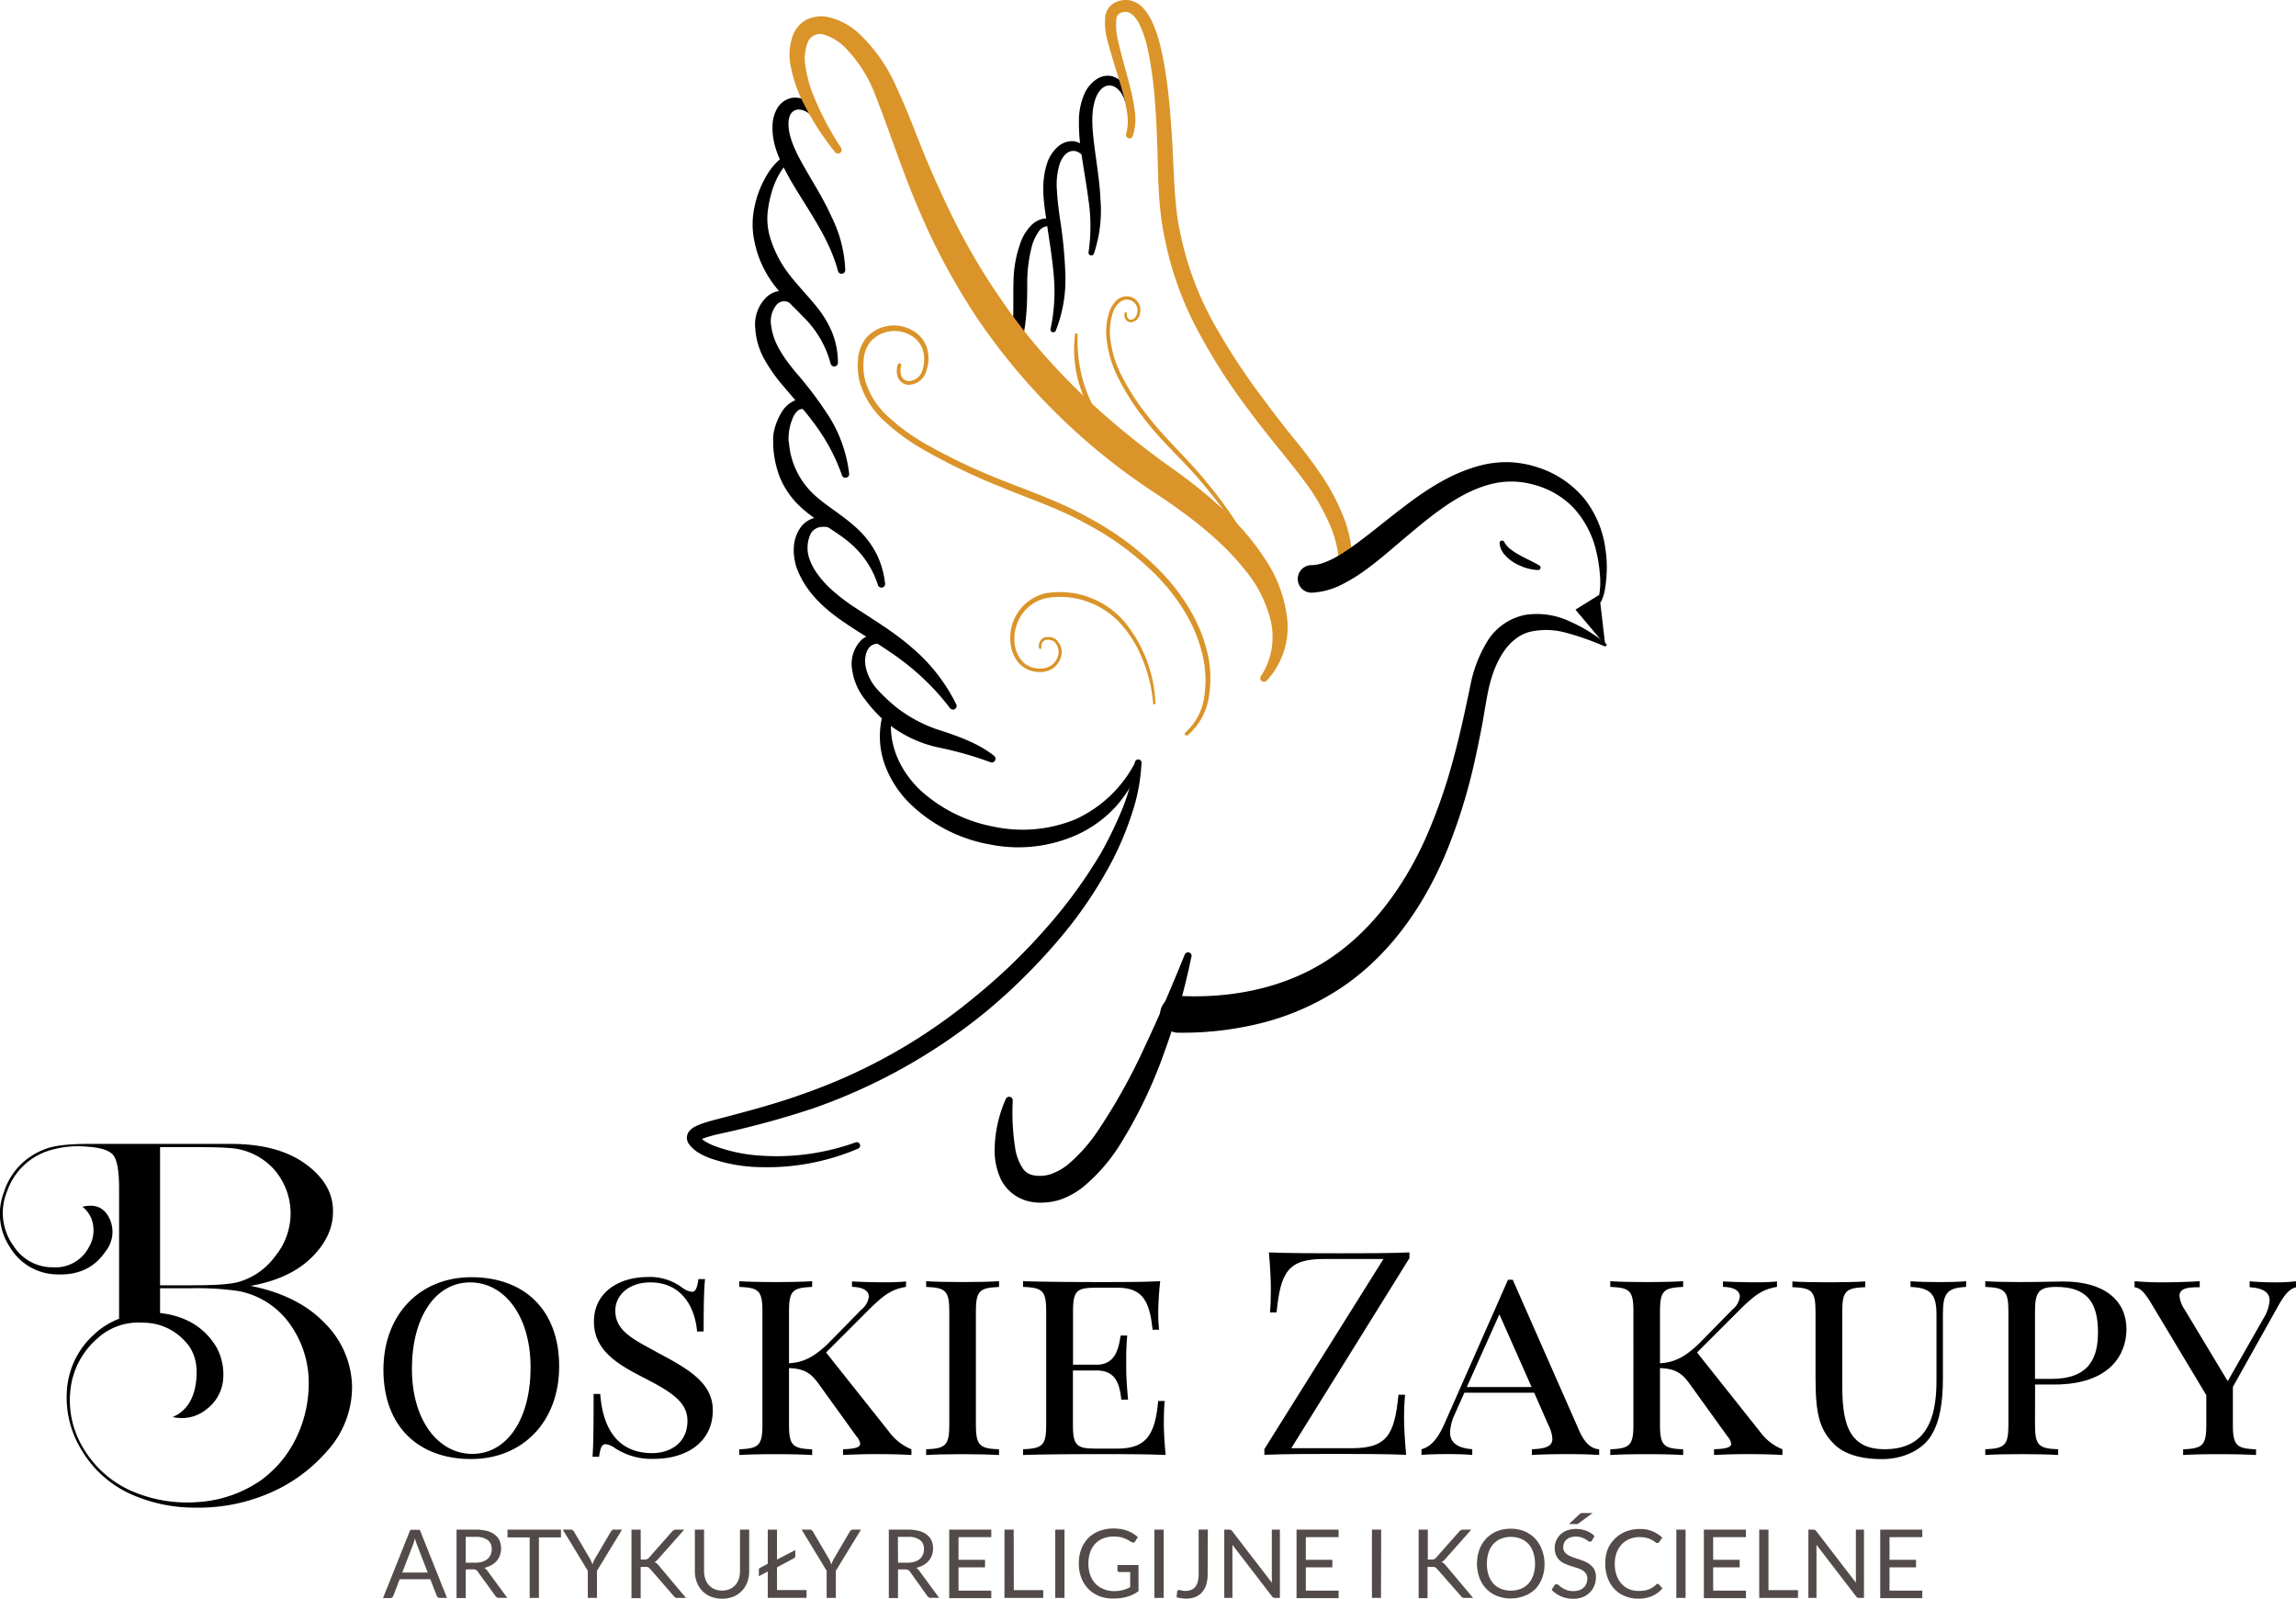 <svg xmlns="http://www.w3.org/2000/svg" viewBox="0 0 481.98 335.59"><defs><style>.cls-1{fill:#da9429;}.cls-2{fill:#534b4a;}</style></defs><title>Zasób 8</title><g id="Warstwa_2" data-name="Warstwa 2"><g id="Warstwa_1-2" data-name="Warstwa 1"><polyline points="335.74 124.85 336.97 135.4 330.72 127.97"/><path d="M236.09,21.13c-.44-1.62-1.66-3.06-3-3.17s-2.36.93-3,2.43c-1.18,3-.8,6.72-.35,10.32s1.11,7.36,1.27,11.17a28.3,28.3,0,0,1-1.38,11.37.58.58,0,0,1-.75.34.59.59,0,0,1-.37-.65,37.3,37.3,0,0,0,0-10.85c-.46-3.63-1.16-7.26-1.66-11a40.24,40.24,0,0,1-.36-5.78,14,14,0,0,1,1.33-6A7.18,7.18,0,0,1,230,16.77a4.16,4.16,0,0,1,3.5-.76,5.39,5.39,0,0,1,3.75,4.93.58.58,0,0,1-1.14.19Z"/><path d="M170.71,24.68c-1-1.25-2.68-2-3.76-1.55s-1.44,1.52-1.43,3.07c.09,3.05,1.83,6.28,3.62,9.41S173,42,174.55,45.49a27.39,27.39,0,0,1,2.89,11.2.78.78,0,0,1-1.53.21v0c-1.85-7-6.31-12.79-10.12-19.36-1.78-3.3-3.87-6.94-3.61-11.47a7.42,7.42,0,0,1,1-3.37,4.54,4.54,0,0,1,3.23-2.18A5.6,5.6,0,0,1,172,23.86a.78.78,0,0,1-1.3.83Z"/><path d="M166.36,64.19a2.09,2.09,0,0,0-3.5,0,5.44,5.44,0,0,0-.93,4.41c.44,3.44,2.59,6.47,5.05,9.48a78.54,78.54,0,0,1,7.28,9.72,28.88,28.88,0,0,1,4,11.68.78.78,0,0,1-1.5.33,39.85,39.85,0,0,0-5.32-10.21c-2.22-3.13-4.87-6-7.47-9.1a34.35,34.35,0,0,1-3.58-5.2,15.46,15.46,0,0,1-1.85-6.42A8,8,0,0,1,161,62.28a4.74,4.74,0,0,1,3.72-1.18,3.94,3.94,0,0,1,3,2.27.78.78,0,0,1-.39,1A.79.79,0,0,1,166.36,64.19Z"/><path d="M175.46,111.14a6.51,6.51,0,0,0-3.11-.53A2.85,2.85,0,0,0,170.2,112a7,7,0,0,0-.09,5.82,11.65,11.65,0,0,0,1.6,2.8,20.51,20.51,0,0,0,2.19,2.54,38.42,38.42,0,0,0,5.46,4.29c4,2.64,8.29,5.19,12.11,8.53a37.07,37.07,0,0,1,9.26,11.86.77.77,0,0,1-1.31.8,51.21,51.21,0,0,0-10.09-10c-3.77-2.87-8-5.19-12.12-8s-8.29-6.47-10.09-11.79c-.75-2.64-.84-5.77,1.06-8.29a5.17,5.17,0,0,1,4.06-2,7.56,7.56,0,0,1,3.93,1.22.77.77,0,0,1-.68,1.38Z"/><path d="M186.87,135.62c-1.67-.7-3.5-.76-4.38.28s-1.07,2.78-.7,4.37a10.36,10.36,0,0,0,2.37,4.44,36.88,36.88,0,0,0,4,3.76,29.54,29.54,0,0,0,9.7,5c3.61,1.2,7.62,2.64,10.82,5.19a.78.78,0,0,1-.79,1.33,74.71,74.71,0,0,0-11.05-3.12,25.89,25.89,0,0,1-11.09-5.49,28.58,28.58,0,0,1-4.18-4.58,12.71,12.71,0,0,1-2.65-6,7.15,7.15,0,0,1,2-6.56,4.74,4.74,0,0,1,3.51-1.07,7.62,7.62,0,0,1,3.11,1.1.77.77,0,0,1,.27,1.06A.78.78,0,0,1,186.87,135.62Z"/><path d="M169.69,86.19a2,2,0,0,0-2-.15,3.93,3.93,0,0,0-1.33,1.88,10.4,10.4,0,0,0-.72,2.62,10,10,0,0,0-.1,1.31,3.85,3.85,0,0,0,0,.59l.1.73a16.58,16.58,0,0,0,4.58,10c2.59,2.7,6.33,4.65,9.59,7.66a19,19,0,0,1,4.11,5.29,18.56,18.56,0,0,1,1.87,6.3h0a.77.77,0,0,1-1.51.32,19.28,19.28,0,0,0-6.63-9.39c-3-2.4-6.9-4.23-10.17-7.49a17.7,17.7,0,0,1-3.81-5.77,21.3,21.3,0,0,1-1.36-6.61l0-.83a7.25,7.25,0,0,1,0-1,10.4,10.4,0,0,1,.32-1.77A12.89,12.89,0,0,1,164,86.67a6.06,6.06,0,0,1,2.83-2.6A3.38,3.38,0,0,1,169,84a4.59,4.59,0,0,1,1.65,1,.77.77,0,0,1-.87,1.26Z"/><path d="M165.7,33.82c-2.75,2.63-4,6.59-4.51,10.34a13.72,13.72,0,0,0,.42,5.5,23.48,23.48,0,0,0,2.22,5.2c1.85,3.28,4.7,6,7.42,9.3a22.83,22.83,0,0,1,3.42,5.58,17.06,17.06,0,0,1,1.23,6.41.78.78,0,0,1-.77.78.79.79,0,0,1-.76-.59,21.38,21.38,0,0,0-5.79-9.87c-2.69-2.84-6-5.8-8.06-9.77a21.64,21.64,0,0,1-2.19-6.25,16.87,16.87,0,0,1,0-6.72,20.87,20.87,0,0,1,2.19-6.15,13.84,13.84,0,0,1,4.26-5,.77.77,0,0,1,1,1.2Z"/><path d="M228.51,34.87c-.44-1.72-1.82-3.19-3.2-3.19s-2.41,1.31-2.92,2.93a14.76,14.76,0,0,0-.52,5.32c.08,1.87.34,3.78.6,5.72a94,94,0,0,1,1.17,11.85,29.44,29.44,0,0,1-2,11.89.58.58,0,0,1-1.1-.36,37.68,37.68,0,0,0,.65-11.42c-.34-3.83-1-7.65-1.56-11.57S218.42,38,220,33.73A8.11,8.11,0,0,1,222,30.86a4.49,4.49,0,0,1,3.56-1.2,5.33,5.33,0,0,1,4.13,5h0a.58.58,0,0,1-1.14.18Z"/><path d="M220.41,47.49A2.41,2.41,0,0,0,218,48.69a9.53,9.53,0,0,0-1.41,3.09,30.3,30.3,0,0,0-.95,7.26c0,2.44,0,5.17-.29,7.75a26.65,26.65,0,0,1-1.83,7.77.66.66,0,0,1-1.27-.35v-.1a67.88,67.88,0,0,0,.43-7.48c.09-2.56,0-5,.08-7.69a25,25,0,0,1,1.47-8,10.09,10.09,0,0,1,2.26-3.65,5.05,5.05,0,0,1,2-1.24,3.07,3.07,0,0,1,2.45.18.67.67,0,0,1-.49,1.23Z"/><path d="M336.81,135.66a57.24,57.24,0,0,0-8-2.82,15.51,15.51,0,0,0-7.72-.2c-4.63,1.26-7.29,6.34-8.52,11.64-.6,2.64-1,5.65-1.55,8.47s-1.14,5.72-1.81,8.57a117.37,117.37,0,0,1-5.31,16.85c-4.44,10.93-11.34,21.49-21.52,28.61a54,54,0,0,1-16.68,7.74,67.85,67.85,0,0,1-18.11,2.26h0a3.86,3.86,0,1,1,0-7.71h.17c11,.5,22-1.72,31-7.6s15.82-15.12,20.42-25.31a112.52,112.52,0,0,0,5.68-16c1.54-5.52,2.71-11,3.91-16.81a27.83,27.83,0,0,1,3.41-8.66,12.08,12.08,0,0,1,8.08-5.63,16.12,16.12,0,0,1,9.3,1.4,33.06,33.06,0,0,1,7.56,4.64.3.3,0,0,1-.31.52Z"/><path class="cls-1" d="M264.79,141.81a15.12,15.12,0,0,0,2-11.33,26.15,26.15,0,0,0-5.21-10.56c-5-6.37-11.69-11.48-18.61-16.1A133.36,133.36,0,0,1,205.5,67.33,138.88,138.88,0,0,1,193,44.28c-3.46-8-6.11-16.3-9.15-24.06a29,29,0,0,0-6.27-10.06,10.7,10.7,0,0,0-4.48-2.84,2.74,2.74,0,0,0-3.44,1.35A9.26,9.26,0,0,0,169.1,14a26.63,26.63,0,0,0,1.59,5.88A62.69,62.69,0,0,0,176.54,31a.78.78,0,0,1-1.27.91,57.55,57.55,0,0,1-7-11.06,29.38,29.38,0,0,1-2.16-6.38,12.26,12.26,0,0,1,.42-7.29,6.19,6.19,0,0,1,3-3.15,7.08,7.08,0,0,1,4.26-.46,14.17,14.17,0,0,1,6.54,3.48,34,34,0,0,1,7.83,11.2c1.87,4,3.42,8,5,12s3.26,7.84,5.06,11.65a137.48,137.48,0,0,0,12.5,21.78c9.52,13.78,22,25.19,35.72,34.9,7.1,5.11,14,10.94,19,18.58A28,28,0,0,1,270.22,130a16.42,16.42,0,0,1-4.29,12.85.78.78,0,0,1-1.2-1Z"/><path d="M322.73,119.65a9.91,9.91,0,0,1-2.45-.45,12.47,12.47,0,0,1-2.28-1,8.28,8.28,0,0,1-2-1.6,4.2,4.2,0,0,1-1.19-2.46.52.52,0,0,1,1-.29l0,0a5.09,5.09,0,0,0,1.35,1.49,12.79,12.79,0,0,0,1.82,1.17c1.29.73,2.7,1.33,4.05,2.13h0a.52.52,0,0,1-.29,1Z"/><path d="M250.11,200.79a139.36,139.36,0,0,1-5.77,20.29,97.7,97.7,0,0,1-9.27,19.26,37.06,37.06,0,0,1-7.35,8.53,16.11,16.11,0,0,1-5.46,3.05,13,13,0,0,1-3.29.52,10.81,10.81,0,0,1-3.43-.37,8.85,8.85,0,0,1-5.49-4.63,14.4,14.4,0,0,1-1.26-6,27.12,27.12,0,0,1,2.35-10.75.76.76,0,0,1,1.46.32v0a48.27,48.27,0,0,0,.51,10,10.41,10.41,0,0,0,1.44,4,3.39,3.39,0,0,0,2.42,1.7,7.21,7.21,0,0,0,3.59-.24,12.16,12.16,0,0,0,3.6-2,34.35,34.35,0,0,0,6.35-7.16,124.43,124.43,0,0,0,9.9-17.81c2.94-6.23,5.65-12.62,8.27-19.06v0a.75.75,0,0,1,1.44.43Z"/><path d="M239.62,160.2a38.59,38.59,0,0,1-1.95,10.4,65.28,65.28,0,0,1-4,9.72,89.76,89.76,0,0,1-11.78,17.35,124.24,124.24,0,0,1-14.92,14.7,119.71,119.71,0,0,1-36.45,20.35,189.66,189.66,0,0,1-20.07,5.42c-.82.21-1.62.42-2.36.67a6.7,6.7,0,0,0-1,.4c-.31.13-.15.29-.06-.32-.14-.53,0-.08.21.08a5.24,5.24,0,0,0,.78.62,12.09,12.09,0,0,0,2.07,1,33.8,33.8,0,0,0,9.67,2,49,49,0,0,0,19.91-2.81.71.71,0,0,1,.52,1.31A48.71,48.71,0,0,1,159.67,245a33.64,33.64,0,0,1-10.54-1.85,14.78,14.78,0,0,1-2.57-1.22,8.09,8.09,0,0,1-1.26-1,4.67,4.67,0,0,1-.6-.68,2.38,2.38,0,0,1-.51-1.39,2.25,2.25,0,0,1,.64-1.58,3.74,3.74,0,0,1,.84-.66,9.26,9.26,0,0,1,1.41-.65c.89-.33,1.74-.57,2.59-.81,6.74-1.75,13.28-3.45,19.67-5.8a116,116,0,0,0,35.17-20,122.39,122.39,0,0,0,14.68-14.06,103.15,103.15,0,0,0,12-16.36,87.15,87.15,0,0,0,4.4-9.12,42.74,42.74,0,0,0,2.65-9.68v-.08a.7.7,0,0,1,1.4.11Z"/><path d="M239.5,160.45a28.08,28.08,0,0,1-4.75,8.28,25.47,25.47,0,0,1-7.63,6A30,30,0,0,1,208,177.3a32.22,32.22,0,0,1-17.2-8.83,22,22,0,0,1-5.22-8.41,17.65,17.65,0,0,1-.34-9.8h0a1,1,0,0,1,1.9.37c-.72,5.89,2,11.44,6.15,15.33a31.53,31.53,0,0,0,15.42,7.59,29.21,29.21,0,0,0,17.08-1.58,26.56,26.56,0,0,0,12.55-12,.64.64,0,0,1,.87-.27A.65.65,0,0,1,239.5,160.45Z"/><path class="cls-1" d="M248.87,153.73a12.43,12.43,0,0,0,4-8,22.73,22.73,0,0,0-.67-9.14c-1.55-6-5.11-11.33-9.41-15.77a60.92,60.92,0,0,0-15-11c-5.46-3.05-11.38-5-17.25-7.43a127.35,127.35,0,0,1-17.08-8.23,44.28,44.28,0,0,1-7.7-5.67,17.81,17.81,0,0,1-5.23-8.1,13.44,13.44,0,0,1-.41-4.88,8,8,0,0,1,1.78-4.66,7.79,7.79,0,0,1,9.31-1.67,6.52,6.52,0,0,1,3.33,3.7,7.82,7.82,0,0,1-.07,4.95,3.94,3.94,0,0,1-3.93,2.94,2.54,2.54,0,0,1-2.09-1.65,4.27,4.27,0,0,1,0-2.56.38.38,0,0,1,.46-.28.39.39,0,0,1,.28.47,3.52,3.52,0,0,0,0,2.08A1.71,1.71,0,0,0,190.66,80a3.09,3.09,0,0,0,3-2.4,6.9,6.9,0,0,0,0-4.32,5.5,5.5,0,0,0-2.87-3.08,6.76,6.76,0,0,0-8,1.46,6.83,6.83,0,0,0-1.49,4,12.26,12.26,0,0,0,.4,4.47,16.61,16.61,0,0,0,4.94,7.51,43,43,0,0,0,7.51,5.46,126.06,126.06,0,0,0,16.94,8c5.81,2.29,11.84,4.4,17.37,7.54A62.19,62.19,0,0,1,243.7,120c4.38,4.59,8,10.11,9.6,16.36a23.33,23.33,0,0,1,.52,9.56,13.25,13.25,0,0,1-4.48,8.41.38.38,0,0,1-.54-.06A.39.39,0,0,1,248.87,153.73Z"/><path class="cls-1" d="M242.07,147.69a30,30,0,0,0-2-8.69,25.18,25.18,0,0,0-4.45-7.66,17.22,17.22,0,0,0-15.78-5.83,8.39,8.39,0,0,0-6.28,5.3A8.5,8.5,0,0,0,213,135a6.4,6.4,0,0,0,1.64,3.84c1.83,2,5.9,2.17,7.17-.48a3,3,0,0,0-.55-3.7,2.36,2.36,0,0,0-1.9-.27,1.4,1.4,0,0,0-.73,1.59h0a.26.26,0,0,1-.5.08,1.93,1.93,0,0,1,1-2.2,2.9,2.9,0,0,1,2.45.28,3.63,3.63,0,0,1,.85,4.52,4.54,4.54,0,0,1-1.65,1.8,5,5,0,0,1-2.35.61,5.92,5.92,0,0,1-4.38-1.69,7.22,7.22,0,0,1-1.9-4.3,9.56,9.56,0,0,1,7.45-10.56,17.88,17.88,0,0,1,16.62,6.2,28.7,28.7,0,0,1,6.33,16.88.25.25,0,0,1-.51,0Z"/><path class="cls-1" d="M226.24,70.32a28.15,28.15,0,0,0,.44,6.64,27.59,27.59,0,0,0,1.9,6.37,26,26,0,0,0,3.33,5.74,32,32,0,0,0,4.57,4.86h0a.25.25,0,0,1,0,.36.26.26,0,0,1-.35,0,27.47,27.47,0,0,1-4.92-4.75,24.58,24.58,0,0,1-3.54-5.88,25.47,25.47,0,0,1-2-13.45.25.25,0,0,1,.51,0Z"/><path class="cls-1" d="M263.39,117.33a98,98,0,0,0-10.7-15.56c-4-4.9-8.86-9-12.69-14.14a49.58,49.58,0,0,1-5.14-8.07,23.6,23.6,0,0,1-2.64-9.23,13.75,13.75,0,0,1,.64-4.83,6.44,6.44,0,0,1,1.25-2.18,3.31,3.31,0,0,1,2.33-1.13,2.91,2.91,0,0,1,2.34,1.1,2.94,2.94,0,0,1,.53,2.51,2.17,2.17,0,0,1-1.76,1.85,1.37,1.37,0,0,1-1.26-.62,1.8,1.8,0,0,1-.22-1.33h0a.26.26,0,0,1,.5.09h0c-.16.7.29,1.4.94,1.31s1.07-.73,1.22-1.43a2.26,2.26,0,0,0-2.27-2.78c-1.42.07-2.42,1.46-2.88,2.86A13,13,0,0,0,233,70.3a22.76,22.76,0,0,0,2.62,8.88,48.68,48.68,0,0,0,5.1,7.88c3.8,5,8.6,9.21,12.59,14.18a86.75,86.75,0,0,1,10.52,15.86.25.25,0,0,1-.45.24Z"/><path class="cls-1" d="M280.85,119.38a12.25,12.25,0,0,0-.15-4.32,23.32,23.32,0,0,0-1.37-4.51,45.73,45.73,0,0,0-4.68-8.44c-3.79-5.21-8.35-10.36-12.34-15.8a124.43,124.43,0,0,1-11-17.17,69.69,69.69,0,0,1-6.86-19.39C243,43,243.16,36.06,242.9,29.46s-.64-13.36-2.1-19.71a22.63,22.63,0,0,0-1.52-4.48c-.65-1.36-1.59-2.53-2.6-2.73a2.31,2.31,0,0,0-.81,0,2.42,2.42,0,0,0-.77.22,1.56,1.56,0,0,0-.74,1.2,12.76,12.76,0,0,0,.34,4.54c.68,3.2,1.71,6.41,2.51,9.71a39.63,39.63,0,0,1,1,5.06,11.7,11.7,0,0,1-.43,5.34.74.74,0,0,1-1.39-.49v0a10.26,10.26,0,0,0,.18-4.62,38.21,38.21,0,0,0-1.08-4.8c-.9-3.2-2-6.35-2.87-9.69A14.59,14.59,0,0,1,232,3.51,4,4,0,0,1,233.9.61a4.56,4.56,0,0,1,1.61-.54,4.81,4.81,0,0,1,1.69,0A5.32,5.32,0,0,1,240,1.72a10.47,10.47,0,0,1,1.62,2.37,25.1,25.1,0,0,1,1.82,5c1.69,6.72,2.17,13.49,2.61,20.22s.33,13.39,1.75,19.78a66.1,66.1,0,0,0,6.75,18.34A138.62,138.62,0,0,0,265.38,84c2,2.68,4,5.31,6.11,7.91a100.15,100.15,0,0,1,6.13,8.17,45.35,45.35,0,0,1,4.74,9.3,26.32,26.32,0,0,1,1.27,5.19,13,13,0,0,1-.31,5.67,1.31,1.31,0,0,1-2.53-.64Z"/><path d="M335.52,125.79a15.67,15.67,0,0,0,.34-5.08,29.69,29.69,0,0,0-.81-5.15,20.1,20.1,0,0,0-4.65-8.87,17.66,17.66,0,0,0-8.38-4.93,17.29,17.29,0,0,0-9.56,0c-6.32,1.78-11.8,6.33-17.22,10.87-2.73,2.29-5.43,4.72-8.48,6.94a35.46,35.46,0,0,1-5,3.09,15.63,15.63,0,0,1-6.33,1.75,2.89,2.89,0,0,1-.22-5.78h.1c2.43,0,5.43-1.69,8.18-3.62s5.56-4.21,8.4-6.46c5.66-4.42,11.77-9.16,19.53-11a21.88,21.88,0,0,1,5.92-.51,22.29,22.29,0,0,1,5.78,1.17,21.05,21.05,0,0,1,9.53,6.54A21.6,21.6,0,0,1,337,115.16a25.47,25.47,0,0,1,.25,5.55,26.05,26.05,0,0,1-.3,2.75,8.81,8.81,0,0,1-.83,2.78.38.38,0,0,1-.7-.3Z"/><path class="cls-2" d="M93.83,335.42h-1.5a.64.64,0,0,1-.42-.13.8.8,0,0,1-.24-.33l-1.34-3.46H83.9L82.56,335a.78.78,0,0,1-.24.32.64.64,0,0,1-.42.14H80.4l5.73-14.33h2Zm-9.39-5.32h5.35l-2.25-5.83a10.82,10.82,0,0,1-.43-1.35q-.11.41-.21.75c-.07.23-.14.43-.21.61Z"/><path class="cls-2" d="M97.77,329.44v6H95.84V321.09h4.05a8.83,8.83,0,0,1,2.35.28,4.49,4.49,0,0,1,1.64.79,3.19,3.19,0,0,1,1,1.25,4.2,4.2,0,0,1,.31,1.64,4.12,4.12,0,0,1-.24,1.42,3.76,3.76,0,0,1-.69,1.19,4.16,4.16,0,0,1-1.11.89,5.49,5.49,0,0,1-1.48.56,2,2,0,0,1,.64.61l4.18,5.69h-1.72a.85.85,0,0,1-.78-.41l-3.72-5.12a1.08,1.08,0,0,0-.37-.34,1.33,1.33,0,0,0-.6-.11Zm0-1.41h2a4.94,4.94,0,0,0,1.5-.21,3,3,0,0,0,1.08-.58,2.4,2.4,0,0,0,.65-.9,2.92,2.92,0,0,0,.22-1.15,2.29,2.29,0,0,0-.85-1.93,4.09,4.09,0,0,0-2.51-.65H97.77Z"/><path class="cls-2" d="M117.76,321.09v1.63h-4.63v12.7h-1.94v-12.7h-4.65v-1.63Z"/><path class="cls-2" d="M125.32,329.72v5.7h-1.93v-5.7l-5.25-8.63h1.7a.61.61,0,0,1,.41.13,1.25,1.25,0,0,1,.26.32l3.28,5.57a6.91,6.91,0,0,1,.33.66q.13.31.25.61.11-.31.24-.62a5.51,5.51,0,0,1,.33-.65l3.27-5.57a1.28,1.28,0,0,1,.25-.3.57.57,0,0,1,.4-.15h1.72Z"/><path class="cls-2" d="M134.51,327.37h.73a1.6,1.6,0,0,0,.6-.09,1.18,1.18,0,0,0,.42-.33l4.77-5.4a1.5,1.5,0,0,1,.43-.35,1.14,1.14,0,0,1,.52-.11h1.65l-5.46,6.17a5,5,0,0,1-.4.39,1.76,1.76,0,0,1-.4.26,1.4,1.4,0,0,1,.49.27,4.18,4.18,0,0,1,.44.45l5.7,6.79h-1.68a1.42,1.42,0,0,1-.32,0,.89.89,0,0,1-.23-.08.71.71,0,0,1-.17-.13l-.16-.17-4.95-5.69-.21-.21a.94.94,0,0,0-.22-.15,1,1,0,0,0-.29-.08l-.4,0h-.88v6.56h-1.93V321.09h1.93Z"/><path class="cls-2" d="M151.57,333.88a4,4,0,0,0,1.59-.3,3.34,3.34,0,0,0,1.19-.84,3.69,3.69,0,0,0,.74-1.29,5.1,5.1,0,0,0,.25-1.65v-8.71h1.93v8.71a6.53,6.53,0,0,1-.39,2.3,5.34,5.34,0,0,1-1.13,1.83,5.18,5.18,0,0,1-1.79,1.22,6.66,6.66,0,0,1-4.76,0,5.23,5.23,0,0,1-1.8-1.22,5.3,5.3,0,0,1-1.13-1.83,6.52,6.52,0,0,1-.4-2.3v-8.71h1.93v8.7a5.1,5.1,0,0,0,.26,1.65,3.67,3.67,0,0,0,.74,1.29,3.37,3.37,0,0,0,1.19.85A4,4,0,0,0,151.57,333.88Z"/><path class="cls-2" d="M163.11,327.37l3.84-2v1.29a.46.46,0,0,1-.27.43L163.11,329v4.78h6.2v1.63h-8.14v-5.54l-1.87,1V329.5a.42.42,0,0,1,.25-.39l1.62-.86v-7.16h1.94Z"/><path class="cls-2" d="M175.46,329.72v5.7h-1.93v-5.7l-5.25-8.63H170a.61.61,0,0,1,.41.13,1.25,1.25,0,0,1,.26.32l3.28,5.57a6.91,6.91,0,0,1,.33.66q.13.31.25.61.11-.31.24-.62a5.51,5.51,0,0,1,.33-.65l3.27-5.57a1.28,1.28,0,0,1,.25-.3.57.57,0,0,1,.4-.15h1.72Z"/><path class="cls-2" d="M188.51,329.44v6h-1.93V321.09h4a8.84,8.84,0,0,1,2.35.28,4.48,4.48,0,0,1,1.63.79,3.17,3.17,0,0,1,1,1.25,4.19,4.19,0,0,1,.31,1.64,4.12,4.12,0,0,1-.24,1.42,3.75,3.75,0,0,1-.7,1.19,4.14,4.14,0,0,1-1.11.89,5.5,5.5,0,0,1-1.49.56,2,2,0,0,1,.64.61l4.18,5.69h-1.72a.85.85,0,0,1-.78-.41L191,329.89a1.09,1.09,0,0,0-.37-.34,1.33,1.33,0,0,0-.6-.11Zm0-1.41h2a4.93,4.93,0,0,0,1.49-.21,3,3,0,0,0,1.08-.58,2.41,2.41,0,0,0,.66-.9,2.92,2.92,0,0,0,.22-1.15,2.28,2.28,0,0,0-.84-1.93,4.09,4.09,0,0,0-2.51-.65h-2.12Z"/><path class="cls-2" d="M208.09,321.09v1.58h-6.88v4.76h5.57V329h-5.57v4.89h6.88v1.58h-8.83V321.09Z"/><path class="cls-2" d="M212.82,333.79H219v1.63h-8.14V321.09h1.94Z"/><path class="cls-2" d="M223.46,335.42h-1.94V321.09h1.94Z"/><path class="cls-2" d="M233.69,334a9.65,9.65,0,0,0,1.07-.05,6.87,6.87,0,0,0,.92-.17,6.34,6.34,0,0,0,.81-.26c.25-.1.51-.22.76-.36V330H235a.42.42,0,0,1-.3-.11.36.36,0,0,1-.12-.27v-1.1H239V334a8,8,0,0,1-1.12.68,7.8,7.8,0,0,1-1.25.49,9.11,9.11,0,0,1-1.43.29,13.51,13.51,0,0,1-1.65.09,7.45,7.45,0,0,1-2.86-.54,6.59,6.59,0,0,1-2.24-1.5,6.83,6.83,0,0,1-1.46-2.32,8.13,8.13,0,0,1-.52-3,8.32,8.32,0,0,1,.51-3,6.43,6.43,0,0,1,3.78-3.81,8.27,8.27,0,0,1,3-.53,9.4,9.4,0,0,1,1.58.13,7.47,7.47,0,0,1,1.36.36,6.27,6.27,0,0,1,1.16.57,7,7,0,0,1,1,.75l-.55.88a.51.51,0,0,1-.44.27.71.71,0,0,1-.35-.11l-.56-.34a5,5,0,0,0-.75-.38,6.07,6.07,0,0,0-1-.31,6.91,6.91,0,0,0-1.44-.13,5.8,5.8,0,0,0-2.19.39,4.63,4.63,0,0,0-1.67,1.13,5,5,0,0,0-1.06,1.78,7,7,0,0,0-.37,2.34,7.1,7.1,0,0,0,.38,2.42,5.12,5.12,0,0,0,1.08,1.81,4.69,4.69,0,0,0,1.66,1.13A5.59,5.59,0,0,0,233.69,334Z"/><path class="cls-2" d="M244.28,335.42h-1.94V321.09h1.94Z"/><path class="cls-2" d="M253.51,330.47a7.26,7.26,0,0,1-.29,2.15,4.34,4.34,0,0,1-.87,1.6,3.77,3.77,0,0,1-1.42,1,5,5,0,0,1-1.93.35,7.85,7.85,0,0,1-2-.28q0-.29.05-.58l.06-.56a.45.45,0,0,1,.13-.28.43.43,0,0,1,.32-.1,1.75,1.75,0,0,1,.48.09,2.89,2.89,0,0,0,.8.09,3.22,3.22,0,0,0,1.18-.2,2.12,2.12,0,0,0,.87-.62,2.81,2.81,0,0,0,.54-1.08,5.73,5.73,0,0,0,.19-1.55v-9.42h1.93Z"/><path class="cls-2" d="M258.39,321.16a1,1,0,0,1,.29.26l8.3,10.8c0-.17,0-.34,0-.5s0-.32,0-.47V321.09h1.7v14.33h-1a.83.83,0,0,1-.38-.08,1,1,0,0,1-.3-.27l-8.29-10.79c0,.17,0,.33,0,.49s0,.31,0,.44v10.21H257V321.09h1A.86.86,0,0,1,258.39,321.16Z"/><path class="cls-2" d="M281,321.09v1.58h-6.88v4.76h5.57V329h-5.57v4.89H281v1.58h-8.83V321.09Z"/><path class="cls-2" d="M289.9,335.42H288V321.09h1.94Z"/><path class="cls-2" d="M299.73,327.37h.73a1.6,1.6,0,0,0,.61-.09,1.18,1.18,0,0,0,.42-.33l4.77-5.4a1.5,1.5,0,0,1,.42-.35,1.14,1.14,0,0,1,.52-.11h1.65l-5.46,6.17a4.74,4.74,0,0,1-.4.39,1.75,1.75,0,0,1-.39.26,1.4,1.4,0,0,1,.49.27,4.14,4.14,0,0,1,.44.45l5.7,6.79h-1.68a1.42,1.42,0,0,1-.32,0,.88.88,0,0,1-.22-.08.7.7,0,0,1-.17-.13l-.16-.17-5-5.69-.21-.21a.94.94,0,0,0-.22-.15,1,1,0,0,0-.29-.08l-.41,0h-.88v6.56H297.8V321.09h1.93Z"/><path class="cls-2" d="M324.23,328.26a8.28,8.28,0,0,1-.51,3,6.77,6.77,0,0,1-1.44,2.32A6.42,6.42,0,0,1,320,335a8,8,0,0,1-5.77,0,6.45,6.45,0,0,1-2.23-1.5,6.77,6.77,0,0,1-1.44-2.32,8.82,8.82,0,0,1,0-5.91,6.81,6.81,0,0,1,1.44-2.32,6.48,6.48,0,0,1,2.23-1.52,8,8,0,0,1,5.77,0,6.45,6.45,0,0,1,2.23,1.52,6.81,6.81,0,0,1,1.44,2.32A8.28,8.28,0,0,1,324.23,328.26Zm-2,0a7.28,7.28,0,0,0-.36-2.37,5,5,0,0,0-1-1.77,4.41,4.41,0,0,0-1.6-1.12,5.83,5.83,0,0,0-4.19,0,4.47,4.47,0,0,0-1.6,1.12,5,5,0,0,0-1,1.77,8,8,0,0,0,0,4.74,5,5,0,0,0,1,1.77,4.43,4.43,0,0,0,1.6,1.11,5.9,5.9,0,0,0,4.19,0,4.37,4.37,0,0,0,1.6-1.11,5,5,0,0,0,1-1.77A7.23,7.23,0,0,0,322.24,328.26Z"/><path class="cls-2" d="M334.22,323.33a.77.77,0,0,1-.19.22.42.42,0,0,1-.26.08.69.69,0,0,1-.39-.17,6.46,6.46,0,0,0-.57-.37,4.64,4.64,0,0,0-.83-.37,3.57,3.57,0,0,0-1.17-.17,3.49,3.49,0,0,0-1.15.17,2.47,2.47,0,0,0-.83.47,2,2,0,0,0-.5.71,2.24,2.24,0,0,0-.17.88,1.62,1.62,0,0,0,.29,1,2.53,2.53,0,0,0,.78.67,5.91,5.91,0,0,0,1.1.49l1.26.42q.65.22,1.26.5a4.43,4.43,0,0,1,1.1.7,3.18,3.18,0,0,1,.78,1,3.43,3.43,0,0,1,.29,1.5,4.83,4.83,0,0,1-.32,1.76,4.06,4.06,0,0,1-.93,1.43,4.36,4.36,0,0,1-1.51,1,5.56,5.56,0,0,1-2,.35,6.21,6.21,0,0,1-2.54-.5,6,6,0,0,1-2-1.37l.56-.92a.75.75,0,0,1,.2-.19.46.46,0,0,1,.25-.07.79.79,0,0,1,.48.22,7.71,7.71,0,0,0,.67.5,5.19,5.19,0,0,0,1,.5,3.88,3.88,0,0,0,1.41.22,3.72,3.72,0,0,0,1.23-.19,2.63,2.63,0,0,0,.92-.54,2.31,2.31,0,0,0,.57-.83,2.75,2.75,0,0,0,.2-1.07,1.8,1.8,0,0,0-.29-1.06,2.45,2.45,0,0,0-.77-.7,5.43,5.43,0,0,0-1.1-.47l-1.26-.4a12.84,12.84,0,0,1-1.26-.47,4.13,4.13,0,0,1-1.1-.7,3.23,3.23,0,0,1-.77-1.08,3.82,3.82,0,0,1-.29-1.59,3.83,3.83,0,0,1,1.15-2.73,4.15,4.15,0,0,1,1.39-.88,5.08,5.08,0,0,1,1.89-.33,6.08,6.08,0,0,1,2.19.38,5,5,0,0,1,1.73,1.1Zm.12-5.73-2.94,2.16a1.1,1.1,0,0,1-.3.16,1.2,1.2,0,0,1-.34,0h-1.38l2.11-2,.19-.16.17-.1a.73.73,0,0,1,.2-.05l.28,0Z"/><path class="cls-2" d="M347.94,332.46a.4.4,0,0,1,.29.13l.76.83a6.12,6.12,0,0,1-2.13,1.59,7.28,7.28,0,0,1-3,.57A7.12,7.12,0,0,1,341,335a6.16,6.16,0,0,1-2.15-1.5,6.8,6.8,0,0,1-1.38-2.32,8.66,8.66,0,0,1-.49-3,8.13,8.13,0,0,1,.52-3A6.79,6.79,0,0,1,339,323a6.6,6.6,0,0,1,2.27-1.5,7.75,7.75,0,0,1,2.92-.54,6.53,6.53,0,0,1,4.76,1.82l-.63.89a.68.68,0,0,1-.16.17.44.44,0,0,1-.26.07.51.51,0,0,1-.27-.09l-.34-.24-.47-.3a4.18,4.18,0,0,0-.64-.3,5.37,5.37,0,0,0-.86-.23,6,6,0,0,0-1.13-.09,5.44,5.44,0,0,0-2.1.39,4.72,4.72,0,0,0-1.65,1.13,5.12,5.12,0,0,0-1.08,1.78,6.78,6.78,0,0,0-.38,2.35,6.91,6.91,0,0,0,.38,2.39,5.27,5.27,0,0,0,1.05,1.77,4.43,4.43,0,0,0,1.57,1.11,5,5,0,0,0,2,.38,8,8,0,0,0,1.15-.08,4.67,4.67,0,0,0,.95-.24,4,4,0,0,0,.81-.4,6.39,6.39,0,0,0,.75-.58A.51.51,0,0,1,347.94,332.46Z"/><path class="cls-2" d="M353.84,335.42H351.9V321.09h1.94Z"/><path class="cls-2" d="M366.51,321.09v1.58h-6.88v4.76h5.57V329h-5.57v4.89h6.88v1.58h-8.83V321.09Z"/><path class="cls-2" d="M371.24,333.79h6.2v1.63H369.3V321.09h1.94Z"/><path class="cls-2" d="M381,321.16a1,1,0,0,1,.29.26l8.3,10.8c0-.17,0-.34,0-.5s0-.32,0-.47V321.09h1.7v14.33h-1a.83.83,0,0,1-.38-.08,1,1,0,0,1-.3-.27l-8.29-10.79c0,.17,0,.33,0,.49s0,.31,0,.44v10.21h-1.7V321.09h1A.86.86,0,0,1,381,321.16Z"/><path class="cls-2" d="M403.53,321.09v1.58h-6.88v4.76h5.57V329h-5.57v4.89h6.88v1.58H394.7V321.09Z"/><path d="M25,276.82v-27.4q0-5-1.05-6.7t-5.45-2a20.59,20.59,0,0,0-8.8,1,13.65,13.65,0,0,0-8.25,8.45A11.83,11.83,0,0,0,2.9,261.62a9.66,9.66,0,0,0,8.3,4.4,7.87,7.87,0,0,0,7.5-4.3,6.84,6.84,0,0,0,.85-4.5,5.89,5.89,0,0,0-2.25-3.9q4-1,5.65,2.4a6.49,6.49,0,0,1-.75,6.9q-3.4,5.1-10,4.9a11.72,11.72,0,0,1-10.1-5.7,12.63,12.63,0,0,1-1.3-11.5,14.09,14.09,0,0,1,8.4-9q2.7-1.2,9.3-1.2h30q9.9,0,15.7,4.25t5.7,10q0,5.2-4.55,9.65T52.6,269.92q10,2,15.55,7.8a19.28,19.28,0,0,1,5.75,13.1,20,20,0,0,1-5.3,13.85,33.38,33.38,0,0,1-13,9.15,37.32,37.32,0,0,1-14.5,2.65,32.74,32.74,0,0,1-14-3A23.1,23.1,0,0,1,16.9,304a20.9,20.9,0,0,1-2.8-12.75,17.19,17.19,0,0,1,5.5-11A16.16,16.16,0,0,1,25,276.82Zm15-6.4H33.6v5.2q8,.9,11.8,7.1A12,12,0,0,1,46.8,290a8.81,8.81,0,0,1-3.55,5.9,8.18,8.18,0,0,1-7,1.55q4.2-1.8,4.9-7.35t-2.4-8.65a11.83,11.83,0,0,0-8.85-3.8,12.72,12.72,0,0,0-9.45,3.3,16.63,16.63,0,0,0-5.7,11.15,19.3,19.3,0,0,0,3,12.3,22,22,0,0,0,9.8,8.55,29.36,29.36,0,0,0,14.05,2.35,26.13,26.13,0,0,0,13-4.45A23.54,23.54,0,0,0,62.1,302a26.08,26.08,0,0,0,2.7-11A21.13,21.13,0,0,0,60.9,278,17.1,17.1,0,0,0,50,271,61,61,0,0,0,40,270.42Zm10-1.3a14.43,14.43,0,0,0,7.75-5.4,14.19,14.19,0,0,0,3.25-8.8,14,14,0,0,0-3.3-9.25A13.63,13.63,0,0,0,48.4,241q-2.2-.2-6.6-.2H33.6v29h6.5Q47.4,269.82,50,269.12Z"/><path d="M117.38,286.82c0,11.63-7.68,19.45-18.49,19.45-11,0-18.4-6.8-18.4-18.72,0-11.66,7.68-19.45,18.46-19.45C110,268.1,117.38,274.89,117.38,286.82Zm-30.91.5c0,11,5.65,17.87,12.66,17.87,7.44,0,12.25-7.5,12.25-18.13,0-11-5.62-17.87-12.66-17.87C91.28,269.18,86.47,276.68,86.47,287.32Z"/><path d="M143.25,270.32a4.17,4.17,0,0,0,2.05.85c.76,0,1.08-1,1.32-2.67H148c-.18,1.88-.29,4.22-.29,11h-1.38c-.44-5.1-3.19-10.31-9.84-10.31-4.28,0-7.32,2.52-7.32,5.95,0,4.54,4.37,6.24,9.46,9.11,6.24,3.31,11,6.24,11,11.78,0,6.77-5.62,10.2-12.3,10.2a14,14,0,0,1-8.2-2.23,4.09,4.09,0,0,0-2.05-.85c-.76,0-1.08.91-1.32,2.64h-1.38c.18-2.2.23-5.45.23-13.18H126c.5,6.65,3.25,12.42,10.93,12.42,3.6,0,7.38-2,7.38-6.8,0-4.19-4-6.36-9.55-9.23-5.39-2.75-10.08-5.71-10.08-11.57,0-6.24,5.36-9.37,11.28-9.37A11.31,11.31,0,0,1,143.25,270.32Z"/><path d="M186.64,300.56a10.78,10.78,0,0,0,4.69,3.66v1.2c-1.93-.12-4.75-.18-6.71-.18-1.64,0-4.1,0-7.65.18v-1.2c2.67-.09,3.6-.44,3.6-1.17a3,3,0,0,0-.76-1.52l-8-11.1c-1.58-2.17-2.93-3.13-6.18-3.25v11.89c0,4.37.79,5,4.86,5.16v1.2c-1.85-.12-4.86-.18-7.62-.18-3.11,0-6,.06-7.68.18v-1.2c4.07-.18,4.86-.79,4.86-5.16V275.3c0-4.39-.79-5-4.86-5.16v-1.2c1.67.12,4.57.18,7.68.18,2.75,0,5.77-.06,7.62-.18v1.2c-4.07.18-4.86.76-4.86,5.16v10.87c2.61-.18,4.83-.94,8.06-4l7.15-7.29a4.08,4.08,0,0,0,1.55-2.7c0-1.17-1.14-2-3.54-2.05v-1.14c2.17.12,5,.18,7.09.18,1.61,0,3.11-.06,4.25-.18v1.14c-2.87.53-4.25,1.38-7.32,4.31l-9.46,9.46Z"/><path d="M209.72,270.15c-4.07.18-4.86.76-4.86,5.16v23.76c0,4.37.79,5,4.86,5.16v1.2c-1.85-.12-4.86-.18-7.62-.18-3.11,0-6,.06-7.68.18v-1.2c4.07-.18,4.86-.79,4.86-5.16V275.3c0-4.39-.79-5-4.86-5.16v-1.2c1.67.12,4.57.18,7.68.18,2.75,0,5.77-.06,7.62-.18Z"/><path d="M244.7,305.42c-3.9-.18-9.29-.18-13.15-.18-3.46,0-11.07,0-16.79.18v-1.2c4.07-.18,4.86-.79,4.86-5.16V275.3c0-4.39-.79-5-4.86-5.16v-1.2c5.71.18,13.33.18,16.79.18s8.41,0,12-.18c-.29,2.58-.41,5.21-.41,6.47a32.25,32.25,0,0,0,.18,3.72h-1.38c-.62-6.59-2.52-8.82-7.44-8.82h-4.39c-4.07,0-4.86.59-4.86,5v11.16h5c4.16,0,4.63-4,5-6.12h1.38c-.18,2-.21,3.37-.21,4.45,0,.85,0,1.55,0,2.26,0,1.64.06,3.08.38,6.74h-1.41c-.35-3-1-6.12-5.16-6.12h-5v11.4c0,4.37.79,5,4.86,5h4.39c5.86,0,8-2.52,8.64-10h1.38c-.12,1.08-.18,2.64-.18,4.31C244.29,299.71,244.41,302.61,244.7,305.42Z"/><path d="M271.07,304h12.66c7.5,0,9-2.87,9.84-11.22h1.38c-.12,1.26-.21,3-.21,4.92,0,1.49.15,4.63.44,7.68-4.45-.18-10.58-.18-14.94-.18-4.75,0-10.25,0-14.82.18v-1.2l25-39.9h-12.6c-7.5,0-9,2.87-9.84,11.22h-1.38c.12-1.26.18-3,.18-4.92,0-1.49-.12-4.63-.41-7.68,4.42.18,10.55.18,14.94.18s10.2,0,14.56-.18v1.2Z"/><path d="M331.54,300.38c1.32,3,2.9,3.78,4.16,3.84v1.2c-1.64-.12-4.16-.18-6.42-.18-3.13,0-6,.06-7.71.18v-1.2c2.87-.12,4.31-.59,4.31-2.2a7.24,7.24,0,0,0-.82-2.84l-3-6.83H307.4l-2,4.48a10,10,0,0,0-1,3.84c0,2.05,1.38,3.28,4.66,3.54v1.2c-1.2-.12-3.28-.18-5.45-.18-1.38,0-4.19.06-5.21.18v-1.2c2.29-.59,3.72-2.81,4.92-5.57l13.24-30h1Zm-16.79-24.49-6.83,15.26h13.59Z"/><path d="M369.48,300.56a10.78,10.78,0,0,0,4.69,3.66v1.2c-1.93-.12-4.75-.18-6.71-.18-1.64,0-4.1,0-7.65.18v-1.2c2.67-.09,3.6-.44,3.6-1.17a3,3,0,0,0-.76-1.52l-8-11.1c-1.58-2.17-2.93-3.13-6.18-3.25v11.89c0,4.37.79,5,4.86,5.16v1.2c-1.84-.12-4.86-.18-7.62-.18-3.11,0-6,.06-7.68.18v-1.2c4.07-.18,4.86-.79,4.86-5.16V275.3c0-4.39-.79-5-4.86-5.16v-1.2c1.67.12,4.57.18,7.68.18,2.75,0,5.77-.06,7.62-.18v1.2c-4.07.18-4.86.76-4.86,5.16v10.87c2.61-.18,4.83-.94,8.06-4l7.15-7.29a4.08,4.08,0,0,0,1.55-2.7c0-1.17-1.14-2-3.54-2.05v-1.14c2.17.12,5,.18,7.09.18,1.61,0,3.11-.06,4.25-.18v1.14c-2.87.53-4.25,1.38-7.32,4.31l-9.46,9.46Z"/><path d="M412.72,270.15c-4.07.18-4.86,1.38-4.86,5.74v13.27c0,5.33-.64,9.17-2.43,12.13s-5.71,5-10.4,5c-3.6,0-7-.67-9.46-2.64-3.54-3.19-4.45-6.5-4.45-14.3v-14c0-4.39-.79-5-4.86-5.16v-1.2c1.7.12,4.57.18,7.68.18,2.78,0,5.77-.06,7.62-.18v1.2c-4.07.18-4.83.76-4.83,5.16v15.06c0,7.62.88,13.8,8.88,13.8,8.58,0,10.9-6.12,10.9-14.33V275.89c0-4.37-1.38-5.57-5.45-5.74v-1.2c1.44.12,4.07.18,6.12.18s4.25-.06,5.57-.18Z"/><path d="M427.19,299.06c0,4.37.79,5,4.86,5.16v1.2c-1.85-.12-4.86-.18-7.62-.18-3.11,0-6,.06-7.68.18v-1.2c4.07-.18,4.86-.79,4.86-5.16V275.3c0-4.39-.79-5-4.86-5.16v-1.2c1.67.12,4.69.18,7.32.18,3.78,0,7.62-.12,9.05-.12,8.82,0,13.27,4.13,13.27,10,0,5.1-3.25,11.63-15.18,11.63h-4Zm0-23.76v14.15h3.43c8.06,0,9.79-4.54,9.79-9.79,0-6.3-2.34-9.52-8.76-9.52C428,270.15,427.19,271.17,427.19,275.3Z"/><path d="M482,268.95v1.26c-1.38.35-2.34,1.38-3.84,4.07l-9.43,16.85v7.94c0,4.37.79,5,4.86,5.16v1.2c-1.85-.12-4.86-.18-7.62-.18-3.11,0-6,.06-7.68.18v-1.2c4.07-.18,4.86-.79,4.86-5.16v-6.21l-11.57-19.28c-1.7-2.84-2.52-3.19-3.49-3.37v-1.26c1.9.12,3.22.23,5.27.23,2.64,0,5.21-.06,8.41-.23v1.26c-2.17,0-4.25.09-4.25,1.82a6.11,6.11,0,0,0,1.05,2.81l9.08,15.09,7.44-13.07a8.55,8.55,0,0,0,1.35-3.87c0-1.79-1.49-2.61-4.19-2.78v-1.26c1.7.18,3.66.23,5.1.23A35.2,35.2,0,0,0,482,268.95Z"/></g></g></svg>